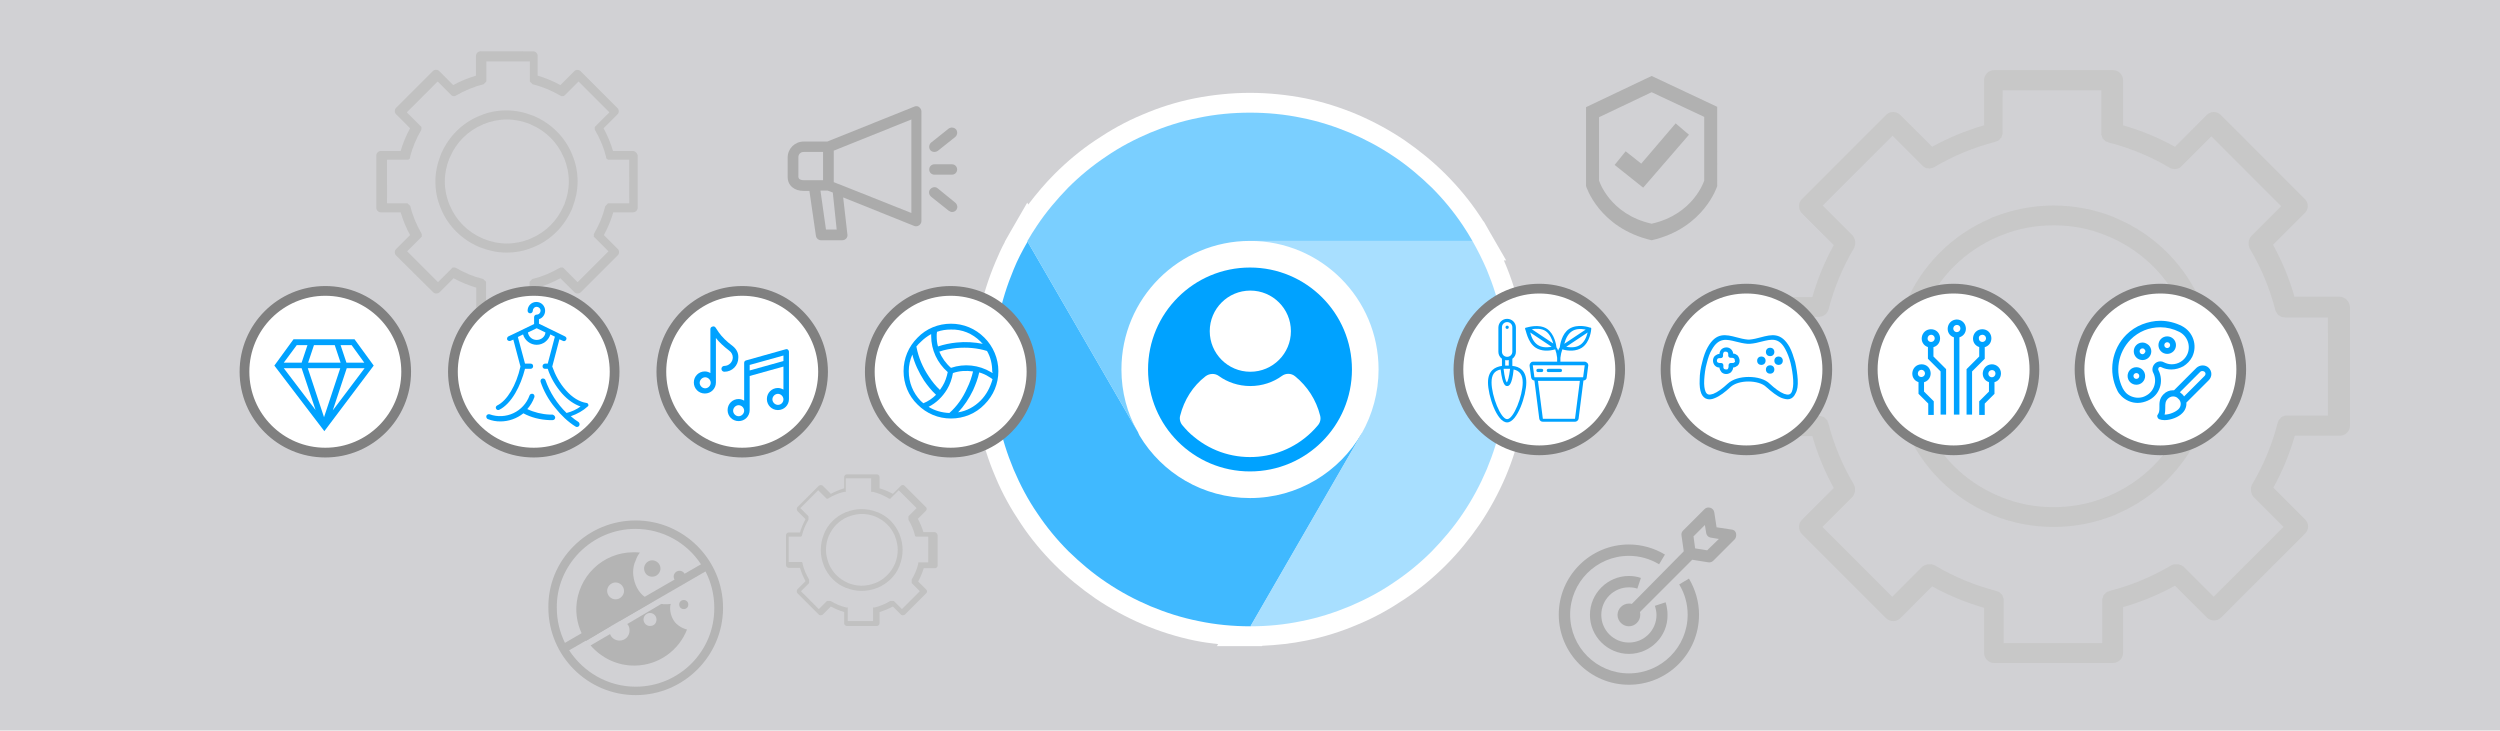<?xml version="1.0" encoding="utf-8"?>
<!-- Generator: Adobe Illustrator 27.9.6, SVG Export Plug-In . SVG Version: 9.03 Build 54986)  -->
<!DOCTYPE svg PUBLIC "-//W3C//DTD SVG 1.1//EN" "http://www.w3.org/Graphics/SVG/1.1/DTD/svg11.dtd">
<svg version="1.1" id="Layer_1" xmlns:x="http://ns.adobe.com/Extensibility/1.0/" xmlns:i="http://ns.adobe.com/AdobeIllustrator/10.0/" xmlns:graph="http://ns.adobe.com/Graphs/1.0/"
	 xmlns="http://www.w3.org/2000/svg" xmlns:xlink="http://www.w3.org/1999/xlink" x="0px" y="0px" width="770px" height="225px"
	 viewBox="0 0 770 225" style="enable-background:new 0 0 770 225;" xml:space="preserve">
<style type="text/css">
	.st0{fill:#D1D1D4;}
	.st1{fill:#C1C1C1;}
	.st2{fill:#C8C8C8;}
	.st3{fill:#FFFFFF;}
	.st4{fill:#40B9FF;}
	.st5{fill:#A8DFFF;}
	.st6{fill:#7ACFFF;}
	.st7{fill:#00A2FF;}
	.st8{fill:#FFFFFF;stroke:#808080;stroke-width:3;stroke-miterlimit:10;}
	.st9{fill:#B1B1B1;}
	.st10{fill:#ABABAB;}
	.st11{fill:#B4B4B4;}
</style>
<rect class="st0" width="770" height="225"/>
<g>
	<path class="st1" d="M176.1,47.3c-2.2-5.2-6.3-9.2-11.5-11.5c-0.2-0.1-0.3-0.1-0.5-0.2c0,0,0,0,0,0c0,0,0,0,0,0c0,0,0,0,0,0
		c0,0,0,0,0,0c-2.6-1-5.3-1.6-8.1-1.6c-2.8,0-5.5,0.5-8.1,1.6c-0.2,0.1-0.3,0.1-0.5,0.2c0,0,0,0,0,0c0,0,0,0,0,0
		c-5.2,2.2-9.2,6.3-11.5,11.5c-0.1,0.2-0.1,0.3-0.2,0.5c-1,2.6-1.6,5.3-1.6,8.1c0,2.8,0.5,5.5,1.6,8.1c0.1,0.2,0.1,0.3,0.2,0.5
		c2.2,5.2,6.3,9.2,11.5,11.5c0.2,0.1,0.3,0.1,0.5,0.2c2.6,1,5.3,1.6,8.1,1.6c2.8,0,5.5-0.5,8.1-1.6c0.2-0.1,0.3-0.1,0.5-0.2
		c5.2-2.2,9.2-6.3,11.5-11.5c0.1-0.2,0.1-0.3,0.2-0.5c1-2.6,1.6-5.3,1.6-8.1c0-2.8-0.5-5.5-1.6-8.1
		C176.2,47.6,176.2,47.5,176.1,47.3z M173.8,63c-0.1,0.1-0.1,0.3-0.2,0.4c-1.9,4.5-5.5,8.1-10,10c-0.1,0.1-0.3,0.1-0.4,0.2
		c-2.3,0.9-4.6,1.4-7.1,1.4s-4.8-0.5-7.1-1.4c-0.1-0.1-0.3-0.1-0.4-0.2c-4.5-1.9-8.1-5.5-10-10c-0.1-0.1-0.1-0.3-0.2-0.4
		c-0.9-2.3-1.4-4.6-1.4-7.1c0-2.5,0.5-4.8,1.4-7.1c0.1-0.1,0.1-0.3,0.2-0.4c1.9-4.5,5.5-8.1,10-10c0.1-0.1,0.3-0.1,0.4-0.2
		c2.3-0.9,4.6-1.4,7.1-1.4s4.8,0.5,7.1,1.4c0,0,0,0,0,0c0,0,0,0,0,0c0.1,0.1,0.3,0.1,0.4,0.2c4.5,1.9,8.1,5.5,10,10
		c0.1,0.1,0.1,0.3,0.2,0.4c0.9,2.3,1.4,4.6,1.4,7.1C175.2,58.3,174.7,60.7,173.8,63z"/>
	<path class="st1" d="M194.9,46.5h-6.1c-0.7-2.4-1.7-4.8-2.9-7l4.3-4.3c0.5-0.5,0.5-1.4,0-1.9l-11.4-11.4c-0.5-0.5-1.4-0.5-1.9,0
		l-4.3,4.3c-2.2-1.2-4.6-2.2-7-2.9v-6.1c0-0.7-0.6-1.4-1.4-1.4H148c-0.7,0-1.4,0.6-1.4,1.4v6.1c-2.4,0.7-4.8,1.7-7,2.9l-4.3-4.3
		c-0.3-0.3-0.6-0.4-1-0.4c-0.4,0-0.7,0.1-1,0.4L122,33.2c-0.3,0.3-0.4,0.6-0.4,1c0,0.4,0.1,0.7,0.4,1l4.3,4.3
		c-1.2,2.2-2.2,4.6-2.9,7h-6.1c-0.7,0-1.4,0.6-1.4,1.4v16.1c0,0.7,0.6,1.4,1.4,1.4h6.1c0.7,2.4,1.7,4.8,2.9,7l-4.3,4.3
		c-0.3,0.3-0.4,0.6-0.4,1c0,0.4,0.1,0.7,0.4,1L133.4,90c0.3,0.3,0.6,0.4,1,0.4c0.3,0,0.7-0.1,1-0.4l4.3-4.3c2.2,1.2,4.6,2.2,7,2.9
		v6.1c0,0.7,0.6,1.4,1.4,1.4h16.1c0.7,0,1.4-0.6,1.4-1.4v-6.1c2.4-0.7,4.8-1.7,7-2.9l4.3,4.3c0.3,0.3,0.6,0.4,1,0.4
		c0.3,0,0.7-0.1,1-0.4l11.4-11.4c0.5-0.5,0.5-1.4,0-1.9l-4.3-4.3c1.2-2.2,2.2-4.6,2.9-7h6.1c0.7,0,1.4-0.6,1.4-1.4V47.8
		C196.2,47.1,195.6,46.5,194.9,46.5z M193.5,62.6h-5.8c0,0-0.1,0-0.1,0c-0.1,0-0.1,0-0.1,0c0,0-0.1,0-0.1,0c0,0-0.1,0-0.1,0
		c0,0-0.1,0-0.1,0.1c0,0-0.1,0-0.1,0.1c0,0-0.1,0.1-0.1,0.1c0,0-0.1,0.1-0.1,0.1c0,0-0.1,0.1-0.1,0.1c0,0-0.1,0.1-0.1,0.1
		c0,0,0,0.1-0.1,0.1c0,0,0,0.1-0.1,0.1c0,0,0,0.1-0.1,0.1c0,0,0,0.1,0,0.1c-0.7,2.9-1.9,5.7-3.4,8.3c0,0,0,0.1,0,0.1
		c0,0,0,0.1-0.1,0.1c0,0,0,0.1,0,0.1c0,0,0,0.1,0,0.1c0,0,0,0.1,0,0.1c0,0,0,0.1,0,0.1c0,0,0,0.1,0,0.1c0,0,0,0.1,0,0.1
		c0,0,0,0.1,0,0.1c0,0,0,0.1,0,0.1c0,0,0,0.1,0.1,0.1c0,0,0,0.1,0.1,0.1c0,0,0.1,0.1,0.1,0.1c0,0,0,0,0.1,0.1l4.1,4.1l-9.5,9.5
		l-4.1-4.1c0,0,0,0-0.1-0.1c0,0-0.1-0.1-0.1-0.1c0,0-0.1,0-0.1-0.1c0,0-0.1,0-0.1-0.1c0,0-0.1,0-0.1,0c0,0-0.1,0-0.1,0
		c0,0-0.1,0-0.1,0c0,0-0.1,0-0.1,0c0,0-0.1,0-0.1,0c0,0-0.1,0-0.1,0c0,0-0.1,0-0.1,0c0,0-0.1,0-0.1,0c0,0-0.1,0-0.1,0.1
		c0,0-0.1,0-0.1,0c-2.6,1.5-5.4,2.7-8.3,3.4c0,0-0.1,0-0.1,0c0,0-0.1,0-0.1,0.1c0,0-0.1,0-0.1,0.1c0,0-0.1,0-0.1,0.1
		c0,0-0.1,0.1-0.1,0.1c0,0-0.1,0.1-0.1,0.1c0,0-0.1,0.1-0.1,0.1c0,0-0.1,0.1-0.1,0.1c0,0,0,0.1-0.1,0.1c0,0,0,0.1-0.1,0.1
		c0,0,0,0.1,0,0.1c0,0,0,0.1,0,0.1c0,0,0,0.1,0,0.1c0,0,0,0.1,0,0.1v5.8h-13.4v-5.8c0,0,0-0.1,0-0.1c0-0.1,0-0.1,0-0.1
		c0,0,0-0.1,0-0.1c0,0,0-0.1,0-0.1c0,0,0-0.1-0.1-0.1c0,0,0-0.1-0.1-0.1c0,0-0.1-0.1-0.1-0.1c0,0-0.1-0.1-0.1-0.1
		c0,0-0.1-0.1-0.1-0.1c0,0-0.1-0.1-0.1-0.1c0,0-0.1,0-0.1-0.1c0,0-0.1,0-0.1-0.1c0,0-0.1,0-0.1-0.1c0,0-0.1,0-0.1,0
		c-2.9-0.7-5.7-1.9-8.3-3.4c0,0-0.1,0-0.1,0c0,0-0.1,0-0.1-0.1c0,0-0.1,0-0.1,0c0,0-0.1,0-0.1,0c0,0-0.1,0-0.1,0c0,0-0.1,0-0.1,0
		c0,0-0.1,0-0.1,0c0,0-0.1,0-0.1,0c0,0-0.1,0-0.1,0c0,0-0.1,0-0.1,0c0,0-0.1,0-0.1,0.1c0,0-0.1,0-0.1,0.1c0,0-0.1,0.1-0.1,0.1
		c0,0,0,0-0.1,0.1l-4.1,4.1l-9.5-9.5l4.1-4.1c0,0,0,0,0.1-0.1c0,0,0.1-0.1,0.1-0.1c0,0,0-0.1,0.1-0.1c0,0,0-0.1,0.1-0.1
		c0,0,0-0.1,0-0.1c0,0,0-0.1,0-0.1c0,0,0-0.1,0-0.1c0,0,0-0.1,0-0.1c0,0,0-0.1,0-0.1c0,0,0-0.1,0-0.1c0,0,0-0.1,0-0.1
		c0,0,0-0.1,0-0.1c0,0,0-0.1-0.1-0.1c0,0,0-0.1,0-0.1c-1.5-2.6-2.7-5.4-3.4-8.3c0,0,0-0.1,0-0.1c0,0,0-0.1-0.1-0.1
		c0,0,0-0.1-0.1-0.1c0,0,0-0.1-0.1-0.1c0,0-0.1-0.1-0.1-0.1c0,0-0.1-0.1-0.1-0.1c0,0-0.1-0.1-0.1-0.1c0,0-0.1,0-0.1-0.1
		c0,0-0.1,0-0.1-0.1c0,0-0.1,0-0.1-0.1c0,0-0.1,0-0.1,0c0,0-0.1,0-0.1,0c-0.1,0-0.1,0-0.2,0c0,0-0.1,0-0.1,0h-5.8V49.2h5.8
		c0,0,0,0,0,0c0.1,0,0.2,0,0.3,0c0,0,0.1,0,0.1,0c0.1,0,0.1,0,0.2,0c0,0,0.1,0,0.1,0c0,0,0.1,0,0.1-0.1c0,0,0.1,0,0.1,0
		c0,0,0.1-0.1,0.1-0.1c0,0,0,0,0.1,0c0.1-0.1,0.1-0.1,0.1-0.2c0,0,0,0,0,0c0-0.1,0.1-0.1,0.1-0.2c0,0,0-0.1,0-0.1c0,0,0-0.1,0-0.1
		c0.7-2.9,1.9-5.7,3.4-8.3c0,0,0-0.1,0-0.1c0,0,0-0.1,0.1-0.1c0,0,0-0.1,0-0.1c0,0,0-0.1,0-0.1c0,0,0-0.1,0-0.1c0,0,0-0.1,0-0.1
		c0,0,0-0.1,0-0.1c0,0,0-0.1,0-0.1c0,0,0-0.1,0-0.1c0,0,0-0.1,0-0.1c0,0,0-0.1-0.1-0.1c0,0,0-0.1-0.1-0.1c0,0-0.1-0.1-0.1-0.1
		c0,0,0,0-0.1-0.1l-4.1-4.1l9.5-9.5l4.1,4.1c0,0,0,0,0,0c0.1,0.1,0.1,0.1,0.2,0.2c0,0,0,0,0,0c0.1,0,0.1,0.1,0.2,0.1c0,0,0,0,0,0
		c0.1,0,0.1,0,0.2,0.1c0,0,0,0,0.1,0c0.1,0,0.2,0,0.2,0c0.1,0,0.2,0,0.2,0c0,0,0,0,0.1,0c0.1,0,0.1,0,0.2-0.1c0,0,0,0,0,0
		c0.1,0,0.1-0.1,0.2-0.1c2.6-1.5,5.4-2.7,8.3-3.4c0,0,0.1,0,0.1,0c0,0,0.1,0,0.1-0.1c0,0,0.1,0,0.1-0.1c0,0,0.1,0,0.1-0.1
		c0,0,0.1-0.1,0.1-0.1c0,0,0.1-0.1,0.1-0.1c0,0,0.1-0.1,0.1-0.1c0,0,0.1-0.1,0.1-0.1c0,0,0-0.1,0.1-0.1c0,0,0-0.1,0.1-0.1
		c0,0,0-0.1,0-0.1c0,0,0-0.1,0-0.1c0,0,0-0.1,0-0.1c0,0,0-0.1,0-0.1v-5.8h13.4v5.8c0,0,0,0.1,0,0.1c0,0,0,0.1,0,0.1c0,0,0,0.1,0,0.1
		c0,0,0,0.1,0,0.1c0,0,0,0.1,0.1,0.1c0,0,0,0.1,0.1,0.1c0,0,0.1,0.1,0.1,0.1c0,0,0.1,0.1,0.1,0.1c0,0,0.1,0.1,0.1,0.1
		c0,0,0.1,0.1,0.1,0.1c0,0,0.1,0,0.1,0.1c0,0,0.1,0,0.1,0.1c0,0,0.1,0,0.1,0.1c0,0,0.1,0,0.1,0c2.9,0.7,5.7,1.9,8.3,3.4
		c0.1,0,0.1,0.1,0.2,0.1c0,0,0,0,0,0c0.1,0,0.1,0,0.2,0.1c0,0,0,0,0.1,0c0.1,0,0.2,0,0.2,0c0.1,0,0.2,0,0.2,0c0,0,0,0,0.1,0
		c0.1,0,0.1,0,0.2-0.1c0,0,0,0,0,0c0.1,0,0.1-0.1,0.2-0.1c0,0,0,0,0,0c0.1,0,0.1-0.1,0.2-0.2c0,0,0,0,0,0l4.1-4.1l9.5,9.5l-4.1,4.1
		c0,0,0,0-0.1,0.1c0,0-0.1,0.1-0.1,0.1c0,0,0,0.1-0.1,0.1c0,0,0,0.1-0.1,0.1c0,0,0,0.1,0,0.1c0,0,0,0.1,0,0.1c0,0,0,0.1,0,0.1
		c0,0,0,0.1,0,0.1c0,0,0,0.1,0,0.1c0,0,0,0.1,0,0.1c0,0,0,0.1,0,0.1c0,0,0,0.1,0,0.1c0,0,0,0.1,0.1,0.1c0,0,0,0.1,0,0.1
		c1.5,2.6,2.7,5.4,3.4,8.3c0,0,0,0.1,0,0.1c0,0,0,0.1,0,0.1c0,0.1,0.1,0.1,0.1,0.2c0,0,0,0,0,0c0,0.1,0.1,0.1,0.1,0.2c0,0,0,0,0.1,0
		c0,0,0.1,0.1,0.1,0.1c0,0,0.1,0,0.1,0c0,0,0.1,0.1,0.1,0.1c0,0,0.1,0,0.1,0c0.1,0,0.1,0,0.2,0c0,0,0.1,0,0.1,0c0.1,0,0.2,0,0.3,0
		c0,0,0,0,0,0h5.8V62.6z"/>
</g>
<g>
	<path class="st1" d="M277,164.4c-1.3-3-3.6-5.4-6.6-6.6c-0.1,0-0.2-0.1-0.3-0.1c0,0,0,0,0,0c0,0,0,0,0,0c0,0,0,0,0,0c0,0,0,0,0,0
		c-1.5-0.6-3.1-0.9-4.7-0.9c-1.6,0-3.2,0.3-4.7,0.9c-0.1,0-0.2,0.1-0.3,0.1c0,0,0,0,0,0c0,0,0,0,0,0c-3,1.3-5.4,3.6-6.6,6.6
		c0,0.1-0.1,0.2-0.1,0.3c-0.6,1.5-0.9,3.1-0.9,4.7c0,1.6,0.3,3.2,0.9,4.7c0,0.1,0.1,0.2,0.1,0.3c1.3,3,3.6,5.4,6.6,6.6
		c0.1,0,0.2,0.1,0.3,0.1c1.5,0.6,3.1,0.9,4.7,0.9c1.6,0,3.2-0.3,4.7-0.9c0.1,0,0.2-0.1,0.3-0.1c3-1.3,5.4-3.6,6.6-6.6
		c0-0.1,0.1-0.2,0.1-0.3c0.6-1.5,0.9-3.1,0.9-4.7c0-1.6-0.3-3.2-0.9-4.7C277.1,164.6,277,164.5,277,164.4z M275.7,173.5
		c0,0.1-0.1,0.2-0.1,0.2c-1.1,2.6-3.2,4.7-5.8,5.8c-0.1,0-0.2,0.1-0.3,0.1c-1.3,0.5-2.7,0.8-4.1,0.8s-2.8-0.3-4.1-0.8
		c-0.1,0-0.2-0.1-0.2-0.1c-2.6-1.1-4.7-3.2-5.8-5.8c0-0.1-0.1-0.2-0.1-0.3c-0.5-1.3-0.8-2.7-0.8-4.1c0-1.4,0.3-2.8,0.8-4.1
		c0-0.1,0.1-0.2,0.1-0.2c1.1-2.6,3.2-4.7,5.8-5.8c0.1,0,0.2-0.1,0.3-0.1c1.3-0.5,2.7-0.8,4.1-0.8s2.8,0.3,4.1,0.8c0,0,0,0,0,0
		c0,0,0,0,0,0c0.1,0,0.2,0.1,0.2,0.1c2.6,1.1,4.7,3.2,5.8,5.8c0,0.1,0.1,0.2,0.1,0.3c0.5,1.3,0.8,2.7,0.8,4.1
		C276.5,170.8,276.2,172.2,275.7,173.5z"/>
	<path class="st1" d="M287.9,163.9h-3.5c-0.4-1.4-1-2.8-1.7-4.1l2.5-2.5c0.3-0.3,0.3-0.8,0-1.1l-6.6-6.6c-0.3-0.3-0.8-0.3-1.1,0
		l-2.5,2.5c-1.3-0.7-2.7-1.3-4.1-1.7v-3.5c0-0.4-0.4-0.8-0.8-0.8h-9.3c-0.4,0-0.8,0.4-0.8,0.8v3.5c-1.4,0.4-2.8,1-4.1,1.7l-2.5-2.5
		c-0.1-0.1-0.3-0.2-0.6-0.2c-0.2,0-0.4,0.1-0.6,0.2l-6.6,6.6c-0.1,0.1-0.2,0.3-0.2,0.6c0,0.2,0.1,0.4,0.2,0.6l2.5,2.5
		c-0.7,1.3-1.3,2.7-1.7,4.1h-3.5c-0.4,0-0.8,0.4-0.8,0.8v9.3c0,0.4,0.4,0.8,0.8,0.8h3.5c0.4,1.4,1,2.8,1.7,4.1l-2.5,2.5
		c-0.1,0.1-0.2,0.3-0.2,0.6s0.1,0.4,0.2,0.6l6.6,6.6c0.2,0.2,0.4,0.2,0.6,0.2c0.2,0,0.4-0.1,0.6-0.2l2.5-2.5
		c1.3,0.7,2.7,1.3,4.1,1.7v3.5c0,0.4,0.4,0.8,0.8,0.8h9.3c0.4,0,0.8-0.4,0.8-0.8v-3.5c1.4-0.4,2.8-1,4.1-1.7l2.5,2.5
		c0.2,0.2,0.4,0.2,0.6,0.2c0.2,0,0.4-0.1,0.6-0.2l6.6-6.6c0.3-0.3,0.3-0.8,0-1.1l-2.5-2.5c0.7-1.3,1.3-2.7,1.7-4.1h3.5
		c0.4,0,0.8-0.4,0.8-0.8v-9.3C288.7,164.3,288.3,163.9,287.9,163.9z M287.1,173.2h-3.4c0,0,0,0-0.1,0c0,0-0.1,0-0.1,0c0,0,0,0-0.1,0
		c0,0,0,0-0.1,0c0,0,0,0-0.1,0c0,0,0,0-0.1,0c0,0,0,0-0.1,0c0,0,0,0-0.1,0c0,0,0,0-0.1,0.1c0,0,0,0,0,0.1c0,0,0,0,0,0.1
		c0,0,0,0,0,0.1c0,0,0,0.1,0,0.1c0,0,0,0,0,0c-0.4,1.7-1.1,3.3-2,4.8c0,0,0,0,0,0c0,0,0,0.1,0,0.1c0,0,0,0,0,0.1c0,0,0,0,0,0.1
		c0,0,0,0.1,0,0.1c0,0,0,0,0,0.1c0,0,0,0.1,0,0.1c0,0,0,0,0,0.1c0,0,0,0,0,0.1c0,0,0,0,0,0.1c0,0,0,0,0,0.1c0,0,0,0,0,0.1
		c0,0,0,0,0.1,0.1c0,0,0,0,0,0l2.4,2.4l-5.5,5.5l-2.4-2.4c0,0,0,0,0,0c0,0,0,0-0.1-0.1c0,0,0,0-0.1,0c0,0,0,0-0.1,0c0,0,0,0-0.1,0
		c0,0,0,0-0.1,0c0,0,0,0-0.1,0c0,0-0.1,0-0.1,0c0,0,0,0-0.1,0c0,0-0.1,0-0.1,0c0,0-0.1,0-0.1,0c0,0,0,0-0.1,0c0,0-0.1,0-0.1,0
		c0,0,0,0,0,0c-1.5,0.9-3.1,1.6-4.8,2c0,0,0,0,0,0c0,0-0.1,0-0.1,0c0,0,0,0-0.1,0c0,0,0,0-0.1,0c0,0,0,0-0.1,0c0,0,0,0-0.1,0
		c0,0,0,0,0,0.1c0,0,0,0,0,0.1c0,0,0,0,0,0.1c0,0,0,0,0,0.1c0,0,0,0,0,0.1c0,0,0,0,0,0.1c0,0,0,0.1,0,0.1c0,0,0,0,0,0.1v3.4h-7.8
		v-3.4c0,0,0,0,0-0.1c0,0,0-0.1,0-0.1c0,0,0,0,0-0.1c0,0,0-0.1,0-0.1c0,0,0,0,0-0.1c0,0,0,0,0-0.1c0,0,0,0,0-0.1c0,0,0,0,0-0.1
		c0,0,0,0-0.1,0c0,0,0,0-0.1,0c0,0,0,0-0.1,0c0,0,0,0-0.1,0c0,0-0.1,0-0.1,0c0,0,0,0,0,0c-1.7-0.4-3.3-1.1-4.8-2c0,0,0,0,0,0
		c0,0-0.1,0-0.1,0c0,0,0,0-0.1,0c0,0-0.1,0-0.1,0c0,0,0,0-0.1,0c0,0-0.1,0-0.1,0c0,0,0,0-0.1,0c0,0-0.1,0-0.1,0c0,0,0,0-0.1,0
		c0,0,0,0-0.1,0c0,0,0,0-0.1,0c0,0,0,0-0.1,0c0,0,0,0-0.1,0.1c0,0,0,0,0,0l-2.4,2.4l-5.5-5.5l2.4-2.4c0,0,0,0,0,0c0,0,0,0,0.1-0.1
		c0,0,0,0,0-0.1c0,0,0,0,0-0.1c0,0,0,0,0-0.1c0,0,0,0,0-0.1c0,0,0,0,0-0.1c0,0,0-0.1,0-0.1c0,0,0,0,0-0.1c0,0,0-0.1,0-0.1
		c0,0,0,0,0-0.1c0,0,0,0,0-0.1c0,0,0-0.1,0-0.1c0,0,0,0,0,0c-0.9-1.5-1.6-3.1-2-4.8c0,0,0,0,0,0c0,0,0-0.1,0-0.1c0,0,0,0,0-0.1
		c0,0,0,0,0-0.1c0,0,0,0-0.1-0.1c0,0,0,0,0-0.1c0,0,0,0-0.1-0.1c0,0,0,0-0.1,0c0,0,0,0-0.1,0c0,0,0,0-0.1,0c0,0-0.1,0-0.1,0
		c0,0,0,0-0.1,0c0,0-0.1,0-0.1,0c0,0,0,0-0.1,0h-3.4v-7.8h3.4c0,0,0,0,0,0c0,0,0.1,0,0.1,0c0,0,0,0,0,0c0,0,0.1,0,0.1,0
		c0,0,0,0,0.1,0c0,0,0.1,0,0.1,0c0,0,0,0,0,0c0,0,0.1,0,0.1-0.1c0,0,0,0,0,0c0,0,0.1-0.1,0.1-0.1c0,0,0,0,0,0c0,0,0-0.1,0.1-0.1
		c0,0,0,0,0,0c0,0,0,0,0-0.1c0.4-1.7,1.1-3.3,2-4.8c0,0,0,0,0,0c0,0,0-0.1,0-0.1c0,0,0,0,0-0.1c0,0,0,0,0-0.1c0,0,0-0.1,0-0.1
		c0,0,0,0,0-0.1c0,0,0-0.1,0-0.1c0,0,0,0,0-0.1c0,0,0,0,0-0.1c0,0,0,0,0-0.1c0,0,0,0,0-0.1c0,0,0,0,0-0.1c0,0,0,0-0.1-0.1
		c0,0,0,0,0,0l-2.4-2.4l5.5-5.5l2.4,2.4c0,0,0,0,0,0c0,0,0.1,0.1,0.1,0.1c0,0,0,0,0,0c0,0,0.1,0,0.1,0.1c0,0,0,0,0,0
		c0,0,0.1,0,0.1,0c0,0,0,0,0,0c0,0,0.1,0,0.1,0c0,0,0.1,0,0.1,0c0,0,0,0,0,0c0,0,0.1,0,0.1,0c0,0,0,0,0,0c0,0,0.1,0,0.1-0.1
		c1.5-0.9,3.1-1.6,4.8-2c0,0,0,0,0.1,0c0,0,0.1,0,0.1,0c0,0,0,0,0.1,0c0,0,0,0,0.1,0c0,0,0,0,0.1,0c0,0,0,0,0.1,0c0,0,0,0,0-0.1
		c0,0,0,0,0-0.1c0,0,0,0,0-0.1c0,0,0,0,0-0.1c0,0,0,0,0-0.1c0,0,0,0,0-0.1c0,0,0-0.1,0-0.1c0,0,0,0,0-0.1v-3.4h7.8v3.4
		c0,0,0,0,0,0.1c0,0,0,0.1,0,0.1c0,0,0,0,0,0.1c0,0,0,0,0,0.1c0,0,0,0,0,0.1c0,0,0,0,0,0.1c0,0,0,0,0,0.1c0,0,0,0,0,0.1
		c0,0,0,0,0.1,0c0,0,0,0,0.1,0c0,0,0,0,0.1,0c0,0,0,0,0.1,0c0,0,0.1,0,0.1,0c0,0,0,0,0.1,0c1.7,0.4,3.3,1.1,4.8,2c0,0,0.1,0,0.1,0.1
		c0,0,0,0,0,0c0,0,0.1,0,0.1,0c0,0,0,0,0,0c0,0,0.1,0,0.1,0c0,0,0.1,0,0.1,0c0,0,0,0,0,0c0,0,0.1,0,0.1,0c0,0,0,0,0,0
		c0,0,0.1,0,0.1-0.1c0,0,0,0,0,0c0,0,0.1-0.1,0.1-0.1c0,0,0,0,0,0l2.4-2.4l5.5,5.5l-2.4,2.4c0,0,0,0,0,0c0,0,0,0-0.1,0.1
		c0,0,0,0,0,0.1c0,0,0,0,0,0.1c0,0,0,0,0,0.1c0,0,0,0,0,0.1c0,0,0,0,0,0.1c0,0,0,0.1,0,0.1c0,0,0,0,0,0.1c0,0,0,0.1,0,0.1
		c0,0,0,0,0,0.1c0,0,0,0,0,0.1c0,0,0,0.1,0,0.1c0,0,0,0,0,0c0.9,1.5,1.6,3.1,2,4.8c0,0,0,0,0,0.1c0,0,0,0,0,0c0,0,0,0.1,0.1,0.1
		c0,0,0,0,0,0c0,0,0.1,0.1,0.1,0.1c0,0,0,0,0,0c0,0,0,0,0.1,0.1c0,0,0,0,0,0c0,0,0.1,0,0.1,0c0,0,0,0,0.1,0c0,0,0.1,0,0.1,0
		c0,0,0,0,0,0c0,0,0.1,0,0.1,0c0,0,0,0,0,0h3.4V173.2z"/>
</g>
<g>
	<path class="st2" d="M678,93.3c-5-11.7-14.3-21-26-26c-0.4-0.2-0.7-0.3-1.1-0.5c0,0,0,0,0,0c0,0,0,0,0,0c0,0,0,0,0,0c0,0,0,0,0,0
		c-5.8-2.3-12-3.5-18.4-3.5c-6.4,0-12.5,1.2-18.4,3.5c-0.4,0.1-0.8,0.3-1.1,0.5c0,0,0,0,0,0c0,0,0,0,0,0c-11.7,5-21,14.3-26,26
		c-0.2,0.4-0.3,0.8-0.5,1.1c-2.3,5.8-3.5,12-3.5,18.4c0,6.4,1.2,12.5,3.5,18.4c0.1,0.4,0.3,0.8,0.5,1.1c5,11.7,14.3,21,26,26
		c0.4,0.2,0.8,0.3,1.1,0.5c5.8,2.3,12,3.5,18.4,3.5c6.4,0,12.5-1.2,18.4-3.5c0.4-0.1,0.8-0.3,1.1-0.5c11.7-5,21-14.3,26-26
		c0.2-0.4,0.3-0.8,0.5-1.1c2.3-5.8,3.5-12,3.5-18.4c0-6.4-1.2-12.5-3.5-18.4C678.3,94,678.2,93.7,678,93.3z M672.8,128.9
		c-0.1,0.3-0.3,0.6-0.4,1c-4.4,10.3-12.5,18.4-22.8,22.8c-0.3,0.1-0.6,0.3-1,0.4c-5.1,2.1-10.5,3.1-16.1,3.1c-5.6,0-11-1-16.1-3.1
		c-0.3-0.1-0.6-0.3-1-0.4c-10.3-4.4-18.4-12.5-22.8-22.8c-0.1-0.3-0.3-0.6-0.4-1c-2.1-5.1-3.1-10.5-3.1-16.1c0-5.6,1-11,3.1-16.1
		c0.1-0.3,0.3-0.6,0.4-1c4.4-10.3,12.5-18.4,22.8-22.8c0.3-0.1,0.6-0.3,1-0.4c5.1-2.1,10.5-3.1,16.1-3.1c5.6,0,11,1,16.1,3.1
		c0,0,0,0,0,0c0,0,0,0,0,0c0.3,0.1,0.6,0.3,1,0.4c10.3,4.4,18.4,12.5,22.8,22.8c0.1,0.3,0.3,0.6,0.4,1c2.1,5.1,3.1,10.5,3.1,16.1
		C675.9,118.4,674.8,123.8,672.8,128.9z"/>
	<path class="st2" d="M720.6,91.4h-13.9c-1.6-5.6-3.8-10.9-6.6-16l9.8-9.8c1.2-1.2,1.2-3.1,0-4.3L684,35.4c-1.2-1.2-3.1-1.2-4.3,0
		l-9.8,9.8c-5.1-2.8-10.4-5-16-6.6V24.7c0-1.7-1.4-3.1-3.1-3.1h-36.6c-1.7,0-3.1,1.4-3.1,3.1v13.9c-5.6,1.6-10.9,3.8-16,6.6
		l-9.8-9.8c-0.6-0.6-1.4-0.9-2.2-0.9s-1.6,0.3-2.2,0.9l-25.9,25.9c-0.6,0.6-0.9,1.4-0.9,2.2c0,0.8,0.3,1.6,0.9,2.2l9.8,9.8
		c-2.8,5.1-5,10.4-6.6,16h-13.9c-1.7,0-3.1,1.4-3.1,3.1v36.6c0,1.7,1.4,3.1,3.1,3.1h13.9c1.6,5.6,3.8,10.9,6.6,16l-9.8,9.8
		c-0.6,0.6-0.9,1.4-0.9,2.2c0,0.8,0.3,1.6,0.9,2.2l25.9,25.9c0.6,0.6,1.4,0.9,2.2,0.9s1.6-0.3,2.2-0.9l9.8-9.8
		c5.1,2.8,10.4,5,16,6.6v13.9c0,1.7,1.4,3.1,3.1,3.1h36.6c1.7,0,3.1-1.4,3.1-3.1V187c5.6-1.6,10.9-3.8,16-6.6l9.8,9.8
		c0.6,0.6,1.4,0.9,2.2,0.9c0.8,0,1.6-0.3,2.2-0.9l25.9-25.9c1.2-1.2,1.2-3.1,0-4.3l-9.8-9.8c2.8-5.1,5-10.4,6.6-16h13.9
		c1.7,0,3.1-1.4,3.1-3.1V94.5C723.6,92.8,722.3,91.4,720.6,91.4z M717.5,128h-13.1c-0.1,0-0.1,0-0.2,0c-0.1,0-0.2,0-0.3,0
		c-0.1,0-0.2,0-0.3,0.1c-0.1,0-0.2,0.1-0.3,0.1c-0.1,0-0.2,0.1-0.3,0.1c-0.1,0-0.2,0.1-0.2,0.1c-0.1,0.1-0.2,0.1-0.2,0.2
		c-0.1,0.1-0.2,0.1-0.2,0.2c-0.1,0.1-0.1,0.1-0.2,0.2c-0.1,0.1-0.1,0.1-0.2,0.2c-0.1,0.1-0.1,0.2-0.2,0.3c0,0.1-0.1,0.2-0.1,0.3
		c0,0.1-0.1,0.2-0.1,0.3c0,0.1-0.1,0.1-0.1,0.2c-1.7,6.6-4.3,12.9-7.8,18.8c0,0.1-0.1,0.1-0.1,0.2c-0.1,0.1-0.1,0.2-0.1,0.3
		c0,0.1-0.1,0.2-0.1,0.3c0,0.1-0.1,0.2-0.1,0.3c0,0.1,0,0.2,0,0.3c0,0.1,0,0.2,0,0.3c0,0.1,0,0.2,0,0.3c0,0.1,0,0.2,0,0.3
		c0,0.1,0.1,0.2,0.1,0.3c0,0.1,0.1,0.2,0.1,0.3c0,0.1,0.1,0.2,0.1,0.3c0,0.1,0.1,0.2,0.1,0.2c0.1,0.1,0.1,0.2,0.2,0.3
		c0,0.1,0.1,0.1,0.1,0.2l9.3,9.3l-21.5,21.5l-9.3-9.3c0,0-0.1-0.1-0.2-0.1c-0.1-0.1-0.2-0.2-0.3-0.2c-0.1-0.1-0.2-0.1-0.2-0.1
		c-0.1-0.1-0.2-0.1-0.3-0.1c-0.1,0-0.2-0.1-0.3-0.1c-0.1,0-0.2-0.1-0.3-0.1c-0.1,0-0.2,0-0.3,0c-0.1,0-0.2,0-0.3,0
		c-0.1,0-0.2,0-0.3,0c-0.1,0-0.2,0-0.3,0c-0.1,0-0.2,0-0.3,0.1c-0.1,0-0.2,0-0.3,0.1c-0.1,0-0.2,0.1-0.3,0.1c-0.1,0-0.1,0.1-0.2,0.1
		c-5.9,3.5-12.2,6.1-18.8,7.8c-0.1,0-0.1,0-0.2,0.1c-0.1,0-0.2,0.1-0.3,0.1c-0.1,0-0.2,0.1-0.3,0.1c-0.1,0.1-0.2,0.1-0.3,0.2
		c-0.1,0.1-0.2,0.1-0.2,0.2c-0.1,0.1-0.1,0.1-0.2,0.2c-0.1,0.1-0.1,0.2-0.2,0.2c-0.1,0.1-0.1,0.2-0.2,0.2c-0.1,0.1-0.1,0.2-0.1,0.3
		c0,0.1-0.1,0.2-0.1,0.3c0,0.1-0.1,0.2-0.1,0.3c0,0.1-0.1,0.2-0.1,0.3c0,0.1,0,0.2,0,0.3c0,0.1,0,0.1,0,0.2v13.1h-30.4v-13.1
		c0-0.1,0-0.1,0-0.2c0-0.1,0-0.2,0-0.3c0-0.1,0-0.2-0.1-0.3c0-0.1-0.1-0.2-0.1-0.3c0-0.1-0.1-0.2-0.1-0.3c0-0.1-0.1-0.2-0.1-0.3
		c-0.1-0.1-0.1-0.2-0.2-0.2c-0.1-0.1-0.1-0.2-0.2-0.2c-0.1-0.1-0.1-0.1-0.2-0.2c-0.1-0.1-0.2-0.1-0.2-0.2c-0.1-0.1-0.2-0.1-0.3-0.2
		c-0.1,0-0.2-0.1-0.3-0.1c-0.1,0-0.2-0.1-0.3-0.1c-0.1,0-0.1-0.1-0.2-0.1c-6.6-1.7-12.9-4.3-18.8-7.8c-0.1,0-0.1-0.1-0.2-0.1
		c-0.1-0.1-0.2-0.1-0.3-0.1c-0.1,0-0.2-0.1-0.3-0.1c-0.1,0-0.2-0.1-0.3-0.1c-0.1,0-0.2,0-0.3,0c-0.1,0-0.2,0-0.3,0
		c-0.1,0-0.2,0-0.3,0c-0.1,0-0.2,0-0.3,0c-0.1,0-0.2,0.1-0.3,0.1c-0.1,0-0.2,0.1-0.3,0.1c-0.1,0-0.2,0.1-0.3,0.1
		c-0.1,0-0.2,0.1-0.2,0.1c-0.1,0.1-0.2,0.1-0.3,0.2c-0.1,0-0.1,0.1-0.2,0.1l-9.3,9.3l-21.5-21.5l9.3-9.3c0,0,0.1-0.1,0.1-0.2
		c0.1-0.1,0.2-0.2,0.2-0.3c0.1-0.1,0.1-0.2,0.1-0.2c0.1-0.1,0.1-0.2,0.1-0.3c0-0.1,0.1-0.2,0.1-0.3c0-0.1,0.1-0.2,0.1-0.3
		c0-0.1,0-0.2,0-0.3c0-0.1,0-0.2,0-0.3c0-0.1,0-0.2,0-0.3c0-0.1,0-0.2,0-0.3c0-0.1,0-0.2-0.1-0.3c0-0.1,0-0.2-0.1-0.3
		c0-0.1-0.1-0.2-0.1-0.3c0-0.1-0.1-0.1-0.1-0.2c-3.5-5.9-6.1-12.2-7.8-18.8c0-0.1,0-0.1-0.1-0.2c0-0.1-0.1-0.2-0.1-0.3
		c0-0.1-0.1-0.2-0.1-0.3c0-0.1-0.1-0.2-0.2-0.2c-0.1-0.1-0.1-0.2-0.2-0.2c-0.1-0.1-0.1-0.1-0.2-0.2c-0.1-0.1-0.2-0.1-0.2-0.2
		c-0.1-0.1-0.1-0.1-0.2-0.2c-0.1-0.1-0.2-0.1-0.3-0.1c-0.1,0-0.2-0.1-0.3-0.1c-0.1,0-0.2-0.1-0.3-0.1c-0.1,0-0.2-0.1-0.3-0.1
		c-0.1,0-0.2,0-0.3,0c-0.1,0-0.1,0-0.2,0h-13.1V97.6h13.1c0,0,0,0,0,0c0.2,0,0.4,0,0.6-0.1c0.1,0,0.1,0,0.2,0c0.1,0,0.2-0.1,0.4-0.1
		c0.1,0,0.1-0.1,0.2-0.1c0.1,0,0.2-0.1,0.3-0.2c0.1,0,0.1-0.1,0.2-0.1c0.1-0.1,0.2-0.2,0.3-0.2c0,0,0.1-0.1,0.1-0.1
		c0.1-0.1,0.2-0.3,0.3-0.4c0,0,0,0,0,0c0.1-0.2,0.2-0.3,0.3-0.5c0-0.1,0-0.1,0.1-0.2c0-0.1,0.1-0.2,0.1-0.3
		c1.7-6.6,4.3-12.9,7.8-18.8c0-0.1,0.1-0.1,0.1-0.2c0.1-0.1,0.1-0.2,0.1-0.3c0-0.1,0.1-0.2,0.1-0.3c0-0.1,0.1-0.2,0.1-0.3
		c0-0.1,0-0.2,0-0.3c0-0.1,0-0.2,0-0.3c0-0.1,0-0.2,0-0.3c0-0.1,0-0.2,0-0.3c0-0.1-0.1-0.2-0.1-0.3c0-0.1-0.1-0.2-0.1-0.3
		c0-0.1-0.1-0.2-0.1-0.3c0-0.1-0.1-0.2-0.1-0.2c-0.1-0.1-0.1-0.2-0.2-0.3c0-0.1-0.1-0.1-0.1-0.2l-9.3-9.3l21.5-21.5l9.3,9.3
		c0,0,0,0,0,0c0.1,0.1,0.3,0.2,0.4,0.3c0,0,0.1,0,0.1,0.1c0.1,0.1,0.3,0.2,0.4,0.2c0,0,0,0,0,0c0.2,0.1,0.3,0.1,0.5,0.1
		c0,0,0.1,0,0.1,0c0.2,0,0.3,0.1,0.5,0.1c0.2,0,0.3,0,0.5-0.1c0,0,0.1,0,0.1,0c0.1,0,0.3-0.1,0.4-0.1c0,0,0.1,0,0.1,0
		c0.1-0.1,0.3-0.1,0.4-0.2c5.9-3.5,12.2-6.1,18.8-7.8c0.1,0,0.1-0.1,0.2-0.1c0.1,0,0.2-0.1,0.3-0.1c0.1,0,0.2-0.1,0.3-0.1
		c0.1-0.1,0.2-0.1,0.3-0.2c0.1-0.1,0.2-0.1,0.2-0.2c0.1-0.1,0.1-0.1,0.2-0.2c0.1-0.1,0.1-0.2,0.2-0.2c0.1-0.1,0.1-0.2,0.2-0.2
		c0.1-0.1,0.1-0.2,0.1-0.3c0-0.1,0.1-0.2,0.1-0.3c0-0.1,0.1-0.2,0.1-0.3c0-0.1,0.1-0.2,0.1-0.3c0-0.1,0-0.2,0-0.3c0-0.1,0-0.1,0-0.2
		V27.8h30.4v13.1c0,0.1,0,0.1,0,0.2c0,0.1,0,0.2,0,0.3c0,0.1,0,0.2,0.1,0.3c0,0.1,0.1,0.2,0.1,0.3c0,0.1,0.1,0.2,0.1,0.3
		c0,0.1,0.1,0.2,0.1,0.3c0.1,0.1,0.1,0.2,0.2,0.2c0.1,0.1,0.1,0.2,0.2,0.2c0.1,0.1,0.1,0.1,0.2,0.2c0.1,0.1,0.2,0.1,0.2,0.2
		c0.1,0.1,0.2,0.1,0.3,0.2c0.1,0,0.2,0.1,0.3,0.1c0.1,0,0.2,0.1,0.3,0.1c0.1,0,0.1,0.1,0.2,0.1c6.6,1.7,12.9,4.3,18.8,7.8
		c0.1,0.1,0.3,0.1,0.4,0.2c0,0,0,0,0.1,0c0.1,0.1,0.3,0.1,0.4,0.1c0,0,0.1,0,0.1,0c0.2,0,0.4,0.1,0.5,0.1c0.2,0,0.4,0,0.5-0.1
		c0,0,0.1,0,0.1,0c0.2,0,0.3-0.1,0.5-0.1c0,0,0,0,0,0c0.1-0.1,0.3-0.1,0.4-0.2c0,0,0.1,0,0.1-0.1c0.2-0.1,0.3-0.2,0.4-0.3
		c0,0,0,0,0,0l9.3-9.3l21.5,21.5l-9.3,9.3c0,0-0.1,0.1-0.1,0.2c-0.1,0.1-0.2,0.2-0.2,0.3c-0.1,0.1-0.1,0.2-0.1,0.2
		c-0.1,0.1-0.1,0.2-0.1,0.3c0,0.1-0.1,0.2-0.1,0.3c0,0.1-0.1,0.2-0.1,0.3c0,0.1,0,0.2,0,0.3c0,0.1,0,0.2,0,0.3c0,0.1,0,0.2,0,0.3
		c0,0.1,0,0.2,0,0.3c0,0.1,0,0.2,0.1,0.3c0,0.1,0,0.2,0.1,0.3c0,0.1,0.1,0.2,0.1,0.3c0,0.1,0.1,0.1,0.1,0.2
		c3.5,5.9,6.1,12.2,7.8,18.8c0,0.1,0.1,0.2,0.1,0.3c0,0.1,0,0.1,0.1,0.2c0.1,0.2,0.2,0.3,0.3,0.5c0,0,0,0,0,0
		c0.1,0.1,0.2,0.3,0.3,0.4c0,0,0.1,0.1,0.1,0.1c0.1,0.1,0.2,0.2,0.3,0.2c0.1,0,0.1,0.1,0.2,0.1c0.1,0.1,0.2,0.1,0.3,0.2
		c0.1,0,0.1,0.1,0.2,0.1c0.1,0,0.2,0.1,0.4,0.1c0.1,0,0.1,0,0.2,0c0.2,0,0.4,0.1,0.6,0.1c0,0,0,0,0,0h13.1V128z"/>
</g>
<g>
	<path class="st3" d="M468.4,96.7c-1.1-5.5-2.8-10.9-5-16c-0.1-0.2-0.1-0.3-0.2-0.5h0.7l-5.2-9l-1.7-3h-0.1c-0.4-0.7-0.9-1.4-1.3-2
		c-3-4.5-6.5-8.7-10.4-12.6c-3.8-3.8-8.1-7.3-12.6-10.4c-4.6-3.1-9.4-5.7-14.5-7.9c-5.2-2.2-10.6-3.9-16-5
		c-5.6-1.1-11.4-1.7-17.1-1.7c-5.7,0-11.5,0.6-17.1,1.7c-5.5,1.1-10.9,2.8-16,5c-5.1,2.1-9.9,4.8-14.5,7.9c-4.5,3-8.7,6.5-12.6,10.4
		c-2.9,2.9-5.6,6.1-8.1,9.4l-0.3-0.6l-5.2,9c0,0,0,0,0,0l-1.7,3l0,0.1c-1.1,2-2,4.1-2.9,6.2c-2.2,5.2-3.9,10.6-5,16
		c-1.1,5.6-1.7,11.4-1.7,17.1s0.6,11.5,1.7,17.1c1.1,5.5,2.8,10.9,5,16c2.1,5.1,4.8,9.9,7.9,14.5c3,4.5,6.5,8.7,10.4,12.6
		c3.8,3.8,8.1,7.3,12.6,10.4c4.6,3.1,9.4,5.7,14.5,7.9c5.2,2.2,10.6,3.9,16,5c2.4,0.5,4.8,0.8,7.2,1.1l-0.4,0.6l10.4,0h3.5l0.1-0.1
		c4.5-0.2,9.1-0.7,13.5-1.6c5.5-1.1,10.9-2.8,16-5c5.1-2.1,9.9-4.8,14.5-7.9c4.5-3,8.7-6.5,12.6-10.4c3.8-3.8,7.3-8.1,10.4-12.6
		c3.1-4.6,5.7-9.4,7.9-14.5c2.2-5.2,3.9-10.6,5-16c1.1-5.6,1.7-11.4,1.7-17.1S469.6,102.3,468.4,96.7z"/>
	<path class="st4" d="M351,134.2c6.9,11.5,19.5,19.2,34,19.2c14.7,0,27.5-8,34.4-19.9l0.1,0l-34.3,59.4c0,0-0.1,0-0.1,0
		c-5.3,0-10.7-0.5-15.9-1.6c-5.1-1-10.1-2.6-14.9-4.6c-4.7-2-9.2-4.4-13.5-7.3c-4.2-2.8-8.1-6.1-11.7-9.6c-3.6-3.6-6.8-7.5-9.6-11.7
		c-2.9-4.2-5.3-8.8-7.3-13.5c-2-4.8-3.6-9.8-4.6-14.9c-1.1-5.2-1.6-10.6-1.6-15.9c0-5.3,0.5-10.7,1.6-15.9c1-5.1,2.6-10.1,4.6-14.9
		c1.2-3,2.7-5.8,4.3-8.6l34,58.7C350.6,133.4,350.8,133.8,351,134.2z"/>
	<path class="st5" d="M419.4,133.5L419.4,133.5c3.3-5.8,5.2-12.6,5.2-19.7c0-21.9-17.7-39.6-39.6-39.6h68.5c1.6,2.8,3.1,5.8,4.4,8.8
		c2,4.8,3.6,9.8,4.6,14.9c1.1,5.2,1.6,10.6,1.6,15.9c0,5.3-0.5,10.7-1.6,15.9c-1,5.1-2.6,10.1-4.6,14.9c-2,4.7-4.4,9.2-7.3,13.5
		c-2.8,4.2-6.1,8.1-9.6,11.7c-3.6,3.6-7.5,6.8-11.7,9.6c-4.2,2.9-8.8,5.3-13.5,7.3c-4.8,2-9.8,3.6-14.9,4.6
		c-5.2,1.1-10.5,1.6-15.8,1.6L419.4,133.5z"/>
	<path class="st6" d="M385,74.2c-21.9,0-39.6,17.7-39.6,39.6c0,7,1.8,13.5,5,19.2l-34-58.7c0.9-1.6,2-3.3,3-4.8
		c2.8-4.2,6.1-8.1,9.6-11.7c3.6-3.6,7.5-6.8,11.7-9.6c4.2-2.9,8.8-5.3,13.5-7.3c4.8-2,9.8-3.6,14.9-4.6c5.2-1.1,10.6-1.6,15.9-1.6
		c5.3,0,10.7,0.5,15.9,1.6c5.1,1,10.1,2.6,14.9,4.6c4.7,2,9.2,4.4,13.5,7.3c4.2,2.8,8.1,6.1,11.7,9.6c3.6,3.6,6.8,7.5,9.6,11.7
		c1,1.5,2,3.1,2.9,4.7H385z"/>
	<circle class="st7" cx="385" cy="113.8" r="31.4"/>
</g>
<g>
	<circle class="st8" cx="228.6" cy="114.5" r="24.9"/>
	<g>
		<g>
			<g>
				<path class="st7" d="M242.7,107.7c-0.2-0.2-0.5-0.2-0.8-0.1l-12.1,3.4c-0.4,0.1-0.6,0.4-0.6,0.8v11.6c-0.5-0.3-1.1-0.5-1.7-0.5
					c-1.9,0-3.4,1.5-3.4,3.4s1.5,3.4,3.4,3.4c1.9,0,3.4-1.5,3.4-3.4c0-0.1,0-10.5,0-10.5l10.4-2.9v7.1c-0.5-0.3-1.1-0.5-1.7-0.5
					c-1.9,0-3.4,1.5-3.4,3.4s1.5,3.4,3.4,3.4c1.9,0,3.4-1.5,3.4-3.4c0-0.1,0-14.6,0-14.6C243,108.1,242.9,107.9,242.7,107.7z
					 M227.5,128.2c-0.9,0-1.7-0.8-1.7-1.7c0-0.9,0.8-1.7,1.7-1.7s1.7,0.8,1.7,1.7C229.2,127.4,228.4,128.2,227.5,128.2z
					 M239.6,124.7c-0.9,0-1.7-0.8-1.7-1.7s0.8-1.7,1.7-1.7s1.7,0.8,1.7,1.7S240.6,124.7,239.6,124.7z M241.3,111.2l-10.4,2.9v-1.7
					l10.4-2.9V111.2z"/>
			</g>
		</g>
		<g>
			<g>
				<path class="st7" d="M225.7,106.6c-1.9-1.4-3.3-2.8-4.3-4.2l-1-1.5c-0.2-0.3-0.6-0.5-1-0.3c-0.4,0.1-0.6,0.4-0.6,0.8v13.5
					c-0.5-0.3-1.1-0.5-1.7-0.5c-1.9,0-3.4,1.5-3.4,3.4s1.5,3.4,3.4,3.4s3.4-1.5,3.4-3.4v-13.7c1,1.3,2.4,2.6,4.1,3.9
					c0.7,0.5,1.1,1.3,1.1,2.1c0,1.4-1.2,2.6-2.6,2.6c-0.5,0-0.9,0.4-0.9,0.9c0,0.5,0.4,0.9,0.9,0.9c2.4,0,4.3-1.9,4.3-4.3
					C227.5,108.7,226.8,107.5,225.7,106.6z M217.2,119.6c-0.9,0-1.7-0.8-1.7-1.7s0.8-1.7,1.7-1.7s1.7,0.8,1.7,1.7
					S218.1,119.6,217.2,119.6z"/>
			</g>
		</g>
	</g>
</g>
<g>
	<circle class="st8" cx="292.8" cy="114.5" r="24.9"/>
	<g>
		<path class="st7" d="M303.2,104c-2.8-2.8-6.4-4.3-10.3-4.3s-7.6,1.5-10.3,4.3c-2.8,2.8-4.3,6.4-4.3,10.3c0,3.9,1.5,7.6,4.3,10.3
			c2.8,2.8,6.4,4.3,10.3,4.3s7.6-1.5,10.3-4.3c2.8-2.8,4.3-6.4,4.3-10.3S305.9,106.7,303.2,104L303.2,104z M305.7,114.9
			c-0.2-0.1-0.3-0.2-0.5-0.3c-3.7-2.2-8.2-2.7-12.3-1.3c-1.6-1.4-2.8-3.1-3.6-5c1.7-0.6,3.5-0.9,5.3-1.1c3.3-0.3,6.5,0,9.4,0.9
			c1.1,1.9,1.6,4,1.6,6.3C305.7,114.5,305.7,114.7,305.7,114.9z M292.4,127.2c-2.3-0.1-4.5-0.7-6.4-1.9c2.4-1.2,4.3-3.1,5.7-5.4
			c0.9-1.5,1.5-3.2,1.8-5c2-0.7,4.1-0.8,6.2-0.5c-0.4,1.7-1,3.5-1.8,5.1C296.6,122.5,294.7,125.2,292.4,127.2L292.4,127.2z
			 M302,105.2c0.2,0.2,0.4,0.5,0.7,0.7c-2.6-0.5-5.3-0.7-8.1-0.4c-2,0.2-3.9,0.6-5.7,1.2c-0.3-1-0.4-2.1-0.4-3.1
			c0-0.5,0-0.9,0.1-1.4c1.4-0.5,2.8-0.7,4.3-0.7C296.3,101.4,299.5,102.7,302,105.2z M283.7,105.2c0.9-0.9,2-1.7,3.1-2.3
			c0,0.2,0,0.4,0,0.6c0,4.3,1.9,8.3,5.1,11.1c-0.3,1.5-0.8,3-1.6,4.3c-0.3,0.4-0.5,0.8-0.8,1.2c-1.3-1.2-2.4-2.6-3.4-4.1
			c-1.9-2.8-3.2-5.9-3.8-9c0-0.1,0-0.1-0.1-0.2C282.6,106.3,283.1,105.7,283.7,105.2L283.7,105.2z M279.9,114.3
			c0-1.8,0.4-3.5,1.1-5.1c0.7,2.8,2,5.5,3.6,8c1.1,1.6,2.3,3.1,3.7,4.4c-1.1,1.1-2.4,2-3.9,2.6c-0.3-0.2-0.5-0.5-0.8-0.7
			C281.2,121,279.9,117.8,279.9,114.3L279.9,114.3z M302,123.4c-1.9,1.9-4.3,3.2-6.9,3.6c1.8-1.9,3.4-4.3,4.6-6.8
			c0.8-1.8,1.5-3.6,1.9-5.5c1,0.3,2,0.7,2.9,1.3c0.4,0.2,0.8,0.5,1.2,0.8C305,119.3,303.8,121.6,302,123.4L302,123.4z"/>
	</g>
</g>
<g>
	<circle class="st8" cx="164.4" cy="114.5" r="24.9"/>
	<path id="XMLID_64_" class="st7" d="M181.2,124.6c-0.1-0.3-0.3-0.5-0.6-0.5c-2.1-0.3-4.4-1.7-6.3-3.9c-1.9-2.1-3.3-4.7-4.2-7.3
		l2.2-8.4l1.1,0.5c0.4,0.2,0.8,0,1-0.4c0.2-0.4,0-0.8-0.4-1l-8-3.9v-1.4c1.1-0.3,1.9-1.4,1.9-2.6c0-1.5-1.2-2.7-2.7-2.7
		c-1.5,0-2.7,1.2-2.7,2.7c0,0.4,0.3,0.8,0.8,0.8c0.4,0,0.8-0.3,0.8-0.8c0-0.6,0.5-1.2,1.2-1.2c0.6,0,1.2,0.5,1.2,1.2
		c0,0.6-0.5,1.2-1.2,1.2c-0.4,0-0.8,0.3-0.8,0.8v2.1l-6.2,3c0,0,0,0,0,0l-1.7,0.8c-0.4,0.2-0.5,0.7-0.4,1c0.2,0.4,0.7,0.5,1,0.4
		l0.9-0.4l2.2,8.3c-1.3,5.8-4.1,10.5-7.2,12c-0.4,0.2-0.5,0.7-0.3,1c0.2,0.4,0.7,0.5,1,0.3c1.8-0.9,3.5-2.7,4.9-5.1
		c1.3-2.2,2.3-4.8,3-7.5h1.7c0.4,0,0.8-0.3,0.8-0.8s-0.3-0.8-0.8-0.8h-1.7l-2.2-8.2l1.6-0.8c0.5,1.8,2.2,3.2,4.2,3.2
		c2,0,3.7-1.4,4.2-3.2l1.4,0.7l-2.2,8.3h-0.8c-0.4,0-0.8,0.3-0.8,0.8s0.3,0.8,0.8,0.8h0.8c0.9,2.8,2.5,5.4,4.4,7.6
		c1.8,2,3.7,3.3,5.7,4c-1.2,0.9-2.7,1.6-4.3,2c-2.9-2.8-5.2-6.4-6.5-10.1c-0.1-0.4-0.6-0.6-1-0.5c-0.4,0.1-0.6,0.6-0.5,1
		c0.9,2.7,2.4,5.5,4.4,7.9c1.9,2.4,4.1,4.5,6.4,5.9c0.1,0.1,0.3,0.1,0.4,0.1c0.3,0,0.5-0.1,0.7-0.4c0.2-0.4,0.1-0.8-0.2-1.1
		c-0.8-0.5-1.6-1.1-2.4-1.8c2-0.7,3.8-1.7,5.2-3C181.2,125.1,181.3,124.8,181.2,124.6z M165.3,104.7c-1.4,0-2.5-1-2.7-2.3l2.7-1.3
		l2.7,1.3C167.9,103.7,166.7,104.7,165.3,104.7z M171,128.6c0,0.4-0.3,0.8-0.8,0.8c-0.3,0-0.6,0-0.9,0c-2.9-0.1-5.7-0.8-8.1-2.1
		c-2,1.6-4.5,2.5-7.1,2.5c-1.3,0-2.5-0.2-3.8-0.7c-0.4-0.1-0.6-0.6-0.5-1c0.1-0.4,0.6-0.6,1-0.5c5,1.8,10.5-0.8,12.3-5.8
		c0.1-0.4,0.6-0.6,1-0.5c0.4,0.1,0.6,0.6,0.5,1c-0.5,1.4-1.3,2.7-2.2,3.7c2.1,1,4.5,1.6,7,1.7c0.3,0,0.5,0,0.8,0
		C170.6,127.8,171,128.2,171,128.6z"/>
</g>
<g>
	<circle class="st8" cx="100.2" cy="114.5" r="24.9"/>
	<g>
		<path class="st7" d="M109.2,104.5c-1,0-17.7,0-18.8,0l-5.9,8.1l15.4,20.2l15.2-20.2L109.2,104.5z M92.9,113.4l4.3,12.9l-9.8-12.9
			H92.9z M94.8,113.4h10l-5,15.1L94.8,113.4z M106.8,113.4h5.5l-9.8,13L106.8,113.4z M108.3,106.3l3.9,5.4h-5.5l-1.8-5.4H108.3z
			 M103.1,106.3l1.8,5.4h-10l1.8-5.4H103.1z M91.4,106.3h3.3l-1.8,5.4h-5.5L91.4,106.3z"/>
	</g>
</g>
<g>
	<circle class="st8" cx="601.7" cy="113.8" r="24.9"/>
	<g>
		<path class="st7" d="M595.6,106.9c3-1,2.4-5.5-0.9-5.5c-3.2,0.1-3.9,4.5-0.9,5.5v3.6l3.9,3.9v13.3h1.7v-14l-3.9-3.9V106.9z
			 M594.8,103.1c0.6,0,1.1,0.5,1.1,1.1c-0.1,1.5-2.2,1.5-2.2,0C593.7,103.6,594.2,103.1,594.8,103.1z"/>
		<path class="st7" d="M592.7,117.7c3-1,2.4-5.5-0.9-5.5c-3.2,0.1-3.9,4.5-0.9,5.5v3.6l3,3v3.5h1.7v-4.2l-3-3V117.7z M591.8,113.9
			c0.6,0,1.1,0.5,1.1,1.1c-0.1,1.5-2.2,1.5-2.2,0C590.7,114.4,591.2,113.9,591.8,113.9z"/>
		<path class="st7" d="M611.4,106.9c3-1,2.4-5.5-0.9-5.5c-3.2,0.1-3.9,4.5-0.9,5.5v2.9l-3.9,3.9v14h1.7v-13.3l3.9-3.9V106.9z
			 M610.6,103.1c0.6,0,1.1,0.5,1.1,1.1c-0.1,1.5-2.2,1.5-2.2,0C609.4,103.6,609.9,103.1,610.6,103.1z"/>
		<path class="st7" d="M616.3,115c0-1.6-1.3-2.8-2.8-2.8c-3.2,0.1-3.9,4.5-0.9,5.5v2.9l-3,3v4.2h1.7v-3.5l3-3v-3.6
			C615.5,117.4,616.3,116.3,616.3,115L616.3,115z M613.5,116.2c-0.6,0-1.1-0.5-1.1-1.1c0.1-1.5,2.2-1.5,2.2,0
			C614.6,115.7,614.1,116.2,613.5,116.2L613.5,116.2z"/>
		<path class="st7" d="M602.7,98.4c-3.2,0.1-3.9,4.5-0.9,5.5v23.8h1.7v-23.8C606.6,102.9,605.9,98.5,602.7,98.4L602.7,98.4z
			 M602.7,102.3c-0.6,0-1.1-0.5-1.1-1.1c0.1-1.5,2.2-1.5,2.2,0C603.8,101.8,603.3,102.3,602.7,102.3z"/>
	</g>
</g>
<g>
	<circle class="st8" cx="665.4" cy="113.8" r="24.9"/>
	<g>
		<path class="st7" d="M659.9,105.5c-1.5,0-2.7,1.2-2.7,2.7c0,1.5,1.2,2.7,2.7,2.7s2.7-1.2,2.7-2.7c0-0.7-0.3-1.4-0.8-1.9
			C661.2,105.8,660.6,105.5,659.9,105.5L659.9,105.5z M659.9,109.1c-0.5,0-0.9-0.4-0.9-0.9c0-0.5,0.4-0.9,0.9-0.9
			c0.2,0,0.5,0.1,0.6,0.3c0.2,0.2,0.3,0.4,0.3,0.6C660.7,108.7,660.3,109.1,659.9,109.1L659.9,109.1z"/>
		<path class="st7" d="M667.5,109L667.5,109c1.5,0,2.7-1.2,2.7-2.7c0-1.5-1.2-2.7-2.7-2.7c-1.5,0-2.7,1.2-2.7,2.7
			C664.8,107.8,666,109,667.5,109z M667.5,105.4c0.5,0,0.9,0.4,0.9,0.9c0,0.5-0.4,0.9-0.9,0.9h0c-0.5,0-0.9-0.4-0.9-0.9
			C666.6,105.8,667,105.4,667.5,105.4z"/>
		<path class="st7" d="M658,113.1c-1.5,0-2.7,1.2-2.7,2.7c0,1.5,1.2,2.7,2.7,2.7h0c1.5,0,2.7-1.2,2.7-2.7
			C660.7,114.3,659.5,113.1,658,113.1z M658,116.7l0,0.9L658,116.7c-0.5,0-0.9-0.4-0.9-0.9c0-0.5,0.4-0.9,0.9-0.9
			c0.5,0,0.9,0.4,0.9,0.9C658.9,116.3,658.5,116.7,658,116.7z"/>
		<path class="st7" d="M664.8,114c-0.1-0.2-0.1-0.5,0.1-0.8c0.1-0.1,0.3-0.2,0.5-0.2c0.1,0,0.2,0,0.3,0.1c1,0.5,2,0.7,3.1,0.7
			c1.3,0,2.6-0.4,3.7-1c1.1-0.7,2.1-1.7,2.7-2.9c1.7-3.5,0.3-7.7-3.2-9.5c-2-1-4.3-1.6-6.6-1.6c-1.9,0-3.8,0.4-5.6,1.1
			c-1.8,0.7-3.5,1.8-4.9,3.2c-4.5,4.5-5.6,11.4-2.8,17.1c0.3,0.7,0.8,1.3,1.3,1.8c1.3,1.3,3.1,2.1,5,2.1c1.1,0,2.2-0.3,3.1-0.7
			C665.2,121.8,666.6,117.5,664.8,114L664.8,114z M660.9,121.9c-0.7,0.4-1.5,0.6-2.4,0.6c-1.4,0-2.8-0.6-3.7-1.5
			c-0.4-0.4-0.7-0.9-1-1.4c-2.5-5-1.5-11,2.4-15c2.5-2.5,5.7-3.8,9.2-3.8c2,0,4,0.5,5.8,1.4c2.6,1.3,3.7,4.5,2.4,7.1
			c-0.9,1.8-2.7,2.9-4.7,2.9c-0.8,0-1.6-0.2-2.4-0.6c-0.3-0.2-0.7-0.3-1.1-0.3c-0.7,0-1.3,0.3-1.7,0.7c-0.9,0.9-0.9,2.1-0.5,2.8
			C664.5,117.4,663.5,120.6,660.9,121.9z"/>
		<path class="st7" d="M681.1,115.2c0-0.7-0.3-1.4-0.8-1.9c-1-1-2.7-1-3.8,0l-6.9,6.9c-0.1,0-0.2,0-0.3,0c-1.1,0-2.1,0.4-2.9,1.2
			c-1.4,1.4-1.3,2.8-1.3,4c0,0.9,0,1.6-0.5,2.3c-0.2,0.2-0.2,0.5-0.1,0.8c0.1,0.3,0.3,0.5,0.5,0.6c0.5,0.2,1,0.3,1.7,0.3
			c1.9,0,4.3-0.9,5.5-2.2c0.9-0.9,1.3-2.1,1.2-3.2l6.9-6.9C680.8,116.6,681.1,115.9,681.1,115.2L681.1,115.2z M671,126
			c-0.9,0.9-2.8,1.7-4.3,1.7c0,0,0,0,0,0c0.2-0.8,0.2-1.5,0.2-2.2c0-1.1,0-1.9,0.8-2.7c0.4-0.4,1-0.7,1.6-0.7c0.6,0,1.2,0.2,1.6,0.7
			C671.9,123.6,671.9,125.1,671,126z M679,115.8l-6.3,6.3c-0.2-0.2-0.3-0.5-0.6-0.7c-0.2-0.2-0.5-0.4-0.7-0.6l6.3-6.3
			c0.3-0.3,0.9-0.3,1.3,0c0.2,0.2,0.3,0.4,0.3,0.6C679.3,115.4,679.2,115.6,679,115.8L679,115.8z"/>
	</g>
</g>
<g>
	<circle class="st8" cx="537.9" cy="113.8" r="24.9"/>
	<g>
		<g>
			<path class="st7" d="M553.7,116.9c-0.1-1.7-0.4-3.6-0.8-5.4c-0.5-1.7-1-3.3-1.7-4.6c-2.6-4.6-5.5-3.9-8.9-3
				c-1.1,0.3-2.3,0.6-3.5,0.7h-0.4c-1.2-0.1-2.4-0.4-3.5-0.7c-3.4-0.9-6.3-1.6-8.9,3c-0.7,1.2-1.3,2.9-1.7,4.6
				c-0.5,1.8-0.8,3.7-0.8,5.4c-0.1,1.9,0.1,3.3,0.5,4.3c0.4,0.9,1,1.5,1.8,1.7c0.7,0.2,1.5,0.1,2.4-0.3c1.5-0.6,3.2-1.9,4.8-3.4
				c1.2-1.1,3.3-1.7,5.5-1.7s4.4,0.6,5.5,1.7c1.7,1.5,3.3,2.8,4.8,3.4c0.9,0.3,1.7,0.5,2.4,0.3c0.8-0.2,1.4-0.8,1.8-1.7
				C553.6,120.2,553.8,118.8,553.7,116.9z M551.9,120.6c-0.2,0.5-0.5,0.8-0.9,0.9c-0.4,0.1-0.9,0-1.5-0.2c-1.3-0.5-2.9-1.7-4.4-3.1
				c-1.4-1.4-3.9-2.1-6.5-2.1s-5,0.7-6.5,2.1c-1.5,1.4-3.1,2.6-4.4,3.1c-0.6,0.2-1.1,0.3-1.5,0.2c-0.4-0.1-0.7-0.4-0.9-0.9
				c-0.3-0.7-0.5-1.9-0.4-3.6c0.1-1.6,0.3-3.5,0.8-5.2c0.4-1.6,0.9-3.1,1.6-4.2c2.1-3.7,4.5-3.1,7.3-2.4c1.2,0.3,2.4,0.6,3.7,0.7
				c0,0,0,0,0.1,0h0.4c0,0,0,0,0.1,0c1.4-0.1,2.6-0.4,3.7-0.7c2.9-0.7,5.3-1.4,7.3,2.4c0.6,1.1,1.2,2.6,1.6,4.2
				c0.4,1.7,0.7,3.5,0.8,5.2C552.4,118.7,552.2,119.8,551.9,120.6z"/>
		</g>
	</g>
	<g>
		<g>
			<path class="st7" d="M535.2,109.5c-0.4-0.3-0.8-0.6-1.4-0.6c0-0.5-0.3-1-0.6-1.3l0,0c-0.4-0.4-0.9-0.6-1.5-0.6
				c-0.6,0-1.2,0.3-1.5,0.6c-0.3,0.3-0.6,0.8-0.6,1.4c-0.5,0-1,0.3-1.4,0.6l0,0c-0.4,0.4-0.6,0.9-0.6,1.5s0.3,1.2,0.6,1.5
				c0.4,0.4,0.8,0.6,1.4,0.6c0,0.5,0.3,1,0.6,1.4c0.4,0.4,0.9,0.6,1.5,0.6c0.6,0,1.2-0.3,1.5-0.6c0.3-0.4,0.6-0.8,0.6-1.4
				c0.5,0,1-0.3,1.4-0.6c0.4-0.4,0.6-0.9,0.6-1.5S535.5,109.9,535.2,109.5z M534.2,111.6c-0.2,0.2-0.3,0.2-0.6,0.2h-0.5
				c-0.4,0-0.7,0.3-0.7,0.7v0.5c0,0.2-0.1,0.4-0.2,0.6s-0.3,0.2-0.6,0.2s-0.4-0.1-0.6-0.2c-0.2-0.2-0.2-0.3-0.2-0.6v-0.5
				c0-0.4-0.3-0.7-0.7-0.7h-0.5c-0.2,0-0.4-0.1-0.6-0.2c-0.1-0.1-0.2-0.3-0.2-0.5c0-0.2,0.1-0.4,0.2-0.6c0,0,0,0,0,0
				c0.2-0.1,0.3-0.2,0.5-0.2h0.5c0.4,0,0.7-0.3,0.7-0.7v-0.5c0-0.2,0.1-0.4,0.2-0.6c0.2-0.2,0.3-0.2,0.6-0.2s0.4,0.1,0.6,0.2
				c0,0,0,0,0,0c0.1,0.2,0.2,0.3,0.2,0.5v0.5c0,0.4,0.3,0.7,0.7,0.7h0.5c0.2,0,0.4,0.1,0.6,0.2c0.2,0.2,0.2,0.3,0.2,0.6
				C534.5,111.3,534.4,111.5,534.2,111.6z"/>
		</g>
	</g>
	<g>
		<g>
			<circle class="st7" cx="545.2" cy="108.4" r="1.3"/>
		</g>
	</g>
	<g>
		<g>
			<circle class="st7" cx="545.2" cy="113.8" r="1.3"/>
		</g>
	</g>
	<g>
		<g>
			<circle class="st7" cx="542.5" cy="111.1" r="1.3"/>
		</g>
	</g>
	<g>
		<g>
			<circle class="st7" cx="547.8" cy="111.1" r="1.3"/>
		</g>
	</g>
</g>
<g>
	<circle class="st8" cx="474.1" cy="113.8" r="24.9"/>
	<g id="_x30_01---Gardening">
		<path id="Shape" class="st7" d="M473,107.1c1.7,1.1,4,1.1,6,0.5c0.3,0.8,0.5,1.7,0.6,2.6l0,1.2h-7.4c-0.3,0-0.6,0.1-0.8,0.4
			c-0.2,0.2-0.3,0.5-0.3,0.8l0.5,3.7c0.1,0.5,0.5,0.9,1,0.9l1.5,11.8c0.1,0.5,0.5,0.9,1.1,0.9h9.9c0.5,0,1-0.4,1.1-0.9l1.5-11.8
			c0.5,0,1-0.4,1-0.9c0.5-4.2,0.5-3.7,0.5-3.7c0-0.3-0.1-0.6-0.3-0.8c-0.2-0.2-0.5-0.4-0.8-0.4h-7.5l0-1.2c0.1-0.9,0.3-1.8,0.6-2.6
			c1.9,0.6,4.3,0.6,6-0.5c2.6-1.7,2.9-5.6,2.9-5.8c0,0,0-0.1,0-0.1c0-0.1,0-0.2-0.1-0.2v0c0,0,0,0,0,0c0-0.1-0.1-0.1-0.2-0.1
			c0,0,0,0-0.1,0c-0.2-0.1-3.8-1.3-6.4,0.4c-2.3,1.5-2.8,4.9-2.9,5.7c-0.2,0.3-0.4,0.6-0.5,1c-0.1-0.4-0.3-0.7-0.5-1
			c-0.1-0.8-0.6-4.1-2.9-5.7c-2.6-1.7-6.2-0.4-6.4-0.4c0,0,0,0-0.1,0c-0.1,0-0.1,0.1-0.2,0.1c0,0,0,0,0,0c0,0.1-0.1,0.2-0.1,0.2
			c0,0,0,0.1,0,0.1C470,101.5,470.4,105.4,473,107.1L473,107.1z M471.3,102.4l6.6,4.4C474.3,107.5,472.2,106,471.3,102.4z
			 M485.1,129h-9.9l-1.5-11.7h12.9L485.1,129z M487.6,116.2h-15l-0.5-3.7h16L487.6,116.2z M482.4,106.8l6.6-4.4
			C488.1,106,486,107.5,482.4,106.8z M488.4,101.5l-6.6,4.4C482.8,102.2,484.8,100.8,488.4,101.5z M476.1,102c1.3,0.9,2,2.7,2.3,3.8
			l-6.6-4.4C473,101.2,474.8,101.1,476.1,102z"/>
		<path id="Shape_00000093167980653411001440000002414940148034623623_" class="st7" d="M474.8,113.6h-1.1c-0.3,0-0.5,0.2-0.5,0.5
			c0,0.3,0.2,0.5,0.5,0.5h1.1c0.3,0,0.5-0.2,0.5-0.5C475.4,113.8,475.1,113.6,474.8,113.6z"/>
		<path id="Shape_00000039852666751534939030000006378207015420398001_" class="st7" d="M476.9,113.6c-0.3,0-0.5,0.2-0.5,0.5
			c0,0.3,0.2,0.5,0.5,0.5h3.7c0.3,0,0.5-0.2,0.5-0.5c0-0.3-0.2-0.5-0.5-0.5H476.9z"/>
		<path id="Shape_00000023968875902680420480000001522761466740354457_" class="st7" d="M464.2,130.1c3.1,0,5.9-8.3,5.9-12.3
			c0-3.7-2.1-4.9-4.3-5.1v-2.2c0.7-0.5,1.1-1.3,1.1-2.1v-7.5c0-1.5-1.2-2.7-2.7-2.7c-1.5,0-2.7,1.2-2.7,2.7v7.5
			c0,0.8,0.4,1.6,1.1,2.1v2.2c-2.1,0.3-4.3,1.4-4.3,5.1C458.3,121.8,461,130.1,464.2,130.1z M465.1,113.6c-0.3,2.6-0.7,3.9-1,4.2
			c-0.3-0.3-0.7-1.6-1-4.2C463.9,113.6,464.5,113.6,465.1,113.6L465.1,113.6z M462.6,100.8c0-0.9,0.7-1.6,1.6-1.6s1.6,0.7,1.6,1.6
			v7.5c0,0.9-0.7,1.6-1.6,1.6s-1.6-0.7-1.6-1.6V100.8z M463.6,110.9c0.4,0.1,0.7,0.1,1.1,0v1.7c-0.4,0-0.7,0-1.1,0V110.9z
			 M462.2,113.8c0.6,5.1,1.6,5.1,2,5.1c0.4,0,1.5,0,2-5.1c1.9,0.4,2.8,1.7,2.8,4c0,4.1-2.8,11.3-4.8,11.3c-2,0-4.8-7.2-4.8-11.3
			C459.4,115.5,460.2,114.2,462.2,113.8L462.2,113.8z"/>
		<circle id="Oval" class="st7" cx="464.2" cy="100.8" r="0.5"/>
	</g>
</g>
<path class="st3" d="M406.6,128c0.3,1.1,0,2.2-0.7,3c-9.6,11.5-26.7,13.1-38.2,3.5c-1.3-1-2.4-2.2-3.5-3.5c-0.7-0.8-1-2-0.7-3
	c1.2-4.8,3.9-9.1,7.8-12.1c1.2-0.9,2.9-1,4.1-0.1c2.6,1.9,6,3.1,9.7,3.1c3.7,0,7.1-1.2,9.7-3.1c1.2-0.9,2.9-0.9,4.1,0.1
	C402.7,119,405.4,123.2,406.6,128z"/>
<circle class="st3" cx="385.1" cy="102" r="12.5"/>
<path class="st9" d="M508.7,23.4L488.5,33v24.3c0,0,3.9,12.9,20.2,16.7c16.2-3.7,20.2-16.7,20.2-16.7V32.9L508.7,23.4z M524.9,55.6
	c0,0-3.2,10.4-16.2,13.3c-13-2.9-16.2-13.3-16.2-13.3V36.1l16.2-7.7l16.2,7.6V55.6z M506.1,57.8l-8.8-7l3.4-4.2l4.8,3.8L516.1,38
	l4.1,3.5L506.1,57.8z"/>
<g>
	<path class="st10" d="M281.7,32.8l-26.9,10.8h-7.3c-2.7,0-4.9,2.2-4.9,4.9v6c0,2.6,2,4.3,4.9,4.3h1.8l2,13.8
		c0.1,0.8,0.8,1.4,1.6,1.4h6.5c0.5,0,0.9-0.2,1.2-0.5c0.3-0.3,0.5-0.8,0.4-1.3l-1.3-11.4l21.9,8.8c0.2,0.1,0.4,0.1,0.6,0.1
		c0.3,0,0.6-0.1,0.9-0.3c0.4-0.3,0.7-0.8,0.7-1.3V34.3c0-0.5-0.3-1-0.7-1.3C282.8,32.7,282.2,32.6,281.7,32.8z M245.9,54.4v-6
		c0-0.9,0.7-1.6,1.6-1.6h6v8.7h-6C246.8,55.5,245.9,55.3,245.9,54.4z M257.7,70.7h-3.3l-1.7-12h2.2l1.6,0.6L257.7,70.7z M280.7,65.6
		l-22.1-8.8c-0.1,0-0.2-0.1-0.3-0.1l-1.5-0.6v-9.7l23.9-9.6V65.6z"/>
	<path class="st10" d="M288.8,46.5l5.4-4.3c0.7-0.6,0.8-1.6,0.3-2.3c-0.6-0.7-1.6-0.8-2.3-0.3l-5.4,4.3c-0.7,0.6-0.8,1.6-0.3,2.3
		c0.3,0.4,0.8,0.6,1.3,0.6C288.1,46.8,288.5,46.7,288.8,46.5L288.8,46.5z"/>
	<path class="st10" d="M288.8,58c-0.7-0.6-1.7-0.4-2.3,0.3c-0.6,0.7-0.4,1.7,0.3,2.3l5.4,4.3c0.3,0.2,0.7,0.4,1,0.4
		c0.5,0,1-0.2,1.3-0.6c0.6-0.7,0.4-1.7-0.3-2.3L288.8,58z"/>
	<path class="st10" d="M293.2,50.6h-5.4c-0.9,0-1.6,0.7-1.6,1.6c0,0.9,0.7,1.6,1.6,1.6h5.4c0.9,0,1.6-0.7,1.6-1.6
		C294.8,51.3,294.1,50.6,293.2,50.6z"/>
</g>
<g>
	<path class="st11" d="M200.5,177.6c1.4,0.2,2.6-0.7,2.9-2.1c0.2-1.4-0.7-2.6-2.1-2.9c-1.4-0.2-2.6,0.7-2.9,2.1
		C198.2,176.1,199.1,177.4,200.5,177.6z"/>
	
		<ellipse transform="matrix(0.973 -0.23 0.23 0.973 -35.224 52.834)" class="st11" cx="209.3" cy="177.7" rx="1.8" ry="1.8"/>
	<path class="st11" d="M206.4,187.6c0-0.5,0-1.1,0.2-1.6c-0.5,0.1-1.1,0.1-1.7,0.1c-0.4,0-0.8,0-1.2-0.1l-10.5,6.2
		c0.5,0.5,0.7,1.2,0.7,2c0,1.8-1.4,3.1-3.1,3.1c-1.3,0-2.5-0.8-2.9-2l-6,3.5c3.3,3.8,8.2,6.3,13.7,6.2c7.3-0.1,13.5-4.7,16-11.1
		c-1.2-0.3-2.3-0.9-3.3-1.8C207.1,190.9,206.5,189.2,206.4,187.6z M200.2,192.8c-1.1,0-2-0.9-2-2c0-1.1,0.9-2,2-2c1.1,0,2,0.9,2,2
		C202.2,192,201.4,192.8,200.2,192.8z"/>
	<path class="st11" d="M188,192.9c0.5-1.1,1.6-1.8,2.8-1.8c0.1,0,0.2,0,0.3,0l9.9-5.8c-1.1-0.5-2.1-1.2-3.1-2
		c-1.9-1.8-2.8-4.4-2.9-6.9c0-1.4,0.2-2.6,0.8-3.8c0.3-0.9,0.7-1.7,1.3-2.4c-0.6-0.1-1.3-0.1-2-0.1c-9.5,0-17.2,7.5-17.6,17
		c-0.1,3.8,1,7.4,3,10.3L188,192.9z M189.6,179.4c1.4,0,2.6,1.2,2.6,2.6c0,1.4-1.2,2.6-2.6,2.6c-1.4,0-2.6-1.2-2.6-2.6
		C187,180.6,188.2,179.4,189.6,179.4z"/>
	<path class="st11" d="M210.6,184.8c-0.8,0-1.4,0.6-1.4,1.4c0,0.8,0.6,1.4,1.4,1.4c0.8,0,1.4-0.6,1.4-1.4
		C212,185.4,211.4,184.8,210.6,184.8z"/>
</g>
<path class="st11" d="M195.8,160.3c-7.2,0-14,2.8-19.1,7.9c-5.1,5.1-7.9,11.8-7.8,19c0,14.8,12.1,26.9,26.9,26.9
	c14.8,0,26.9-12.1,26.9-26.9C222.7,172.4,210.6,160.3,195.8,160.3z M178.5,170.1c4.6-4.6,10.7-7.2,17.2-7.2
	c8.4,0,15.9,4.3,20.2,10.9L174,198c-1.6-3.3-2.5-6.9-2.5-10.8C171.4,180.8,174,174.7,178.5,170.1z M195.8,211.5
	c-8.6,0-16.1-4.5-20.5-11.2l42-24.3c1.7,3.3,2.7,7.1,2.7,11.2C220.1,200.6,209.2,211.5,195.8,211.5z"/>
<g>
	<g>
		<g>
			<path class="st10" d="M501.7,210.9c-11.9,0-21.6-9.7-21.6-21.6s9.7-21.6,21.6-21.6c3.9,0,7.8,1.1,11.1,3.1l-1.8,3
				c-2.8-1.7-6-2.6-9.3-2.6c-10,0-18.1,8.1-18.1,18.1s8.1,18.1,18.1,18.1c10,0,18.1-8.1,18.1-18.1c0-3.3-0.9-6.5-2.6-9.3l3-1.8
				c2,3.4,3.1,7.2,3.1,11.1C523.3,201.3,513.6,210.9,501.7,210.9z"/>
		</g>
		<g>
			<path class="st10" d="M501.7,201.4c-6.6,0-12-5.4-12-12s5.4-12,12-12c1.3,0,2.5,0.2,3.7,0.6l-1.1,3.3c-0.9-0.3-1.7-0.4-2.6-0.4
				c-4.7,0-8.5,3.8-8.5,8.5c0,4.7,3.8,8.5,8.5,8.5c4.7,0,8.5-3.8,8.5-8.5c0-0.9-0.2-1.9-0.5-2.8l3.3-1.1c0.4,1.2,0.6,2.6,0.6,3.9
				C513.7,196,508.3,201.4,501.7,201.4z"/>
		</g>
	</g>
	<path class="st10" d="M533.3,163.1l-4.6-0.7l-0.7-4.6c-0.2-1.4-2-2-3-1l-6.6,6.6c-0.4,0.4-0.6,0.9-0.5,1.5l0.7,4.9L502.6,186
		c-0.3-0.1-0.6-0.1-0.9-0.1c-1.9,0-3.5,1.6-3.5,3.5c0,1.9,1.6,3.5,3.5,3.5s3.5-1.6,3.5-3.5c0-0.3,0-0.6-0.1-0.9l16.1-16.1l5,0.8
		c0.5,0.1,1.1-0.1,1.5-0.5l6.6-6.6C534.9,165.5,535.2,163.3,533.3,163.1L533.3,163.1z M525.8,169.5l-3.7-0.6l-0.5-3.7l3.5-3.5
		l0.4,2.4c0.1,0.8,0.7,1.4,1.5,1.5l2.4,0.4L525.8,169.5z"/>
</g>
</svg>
